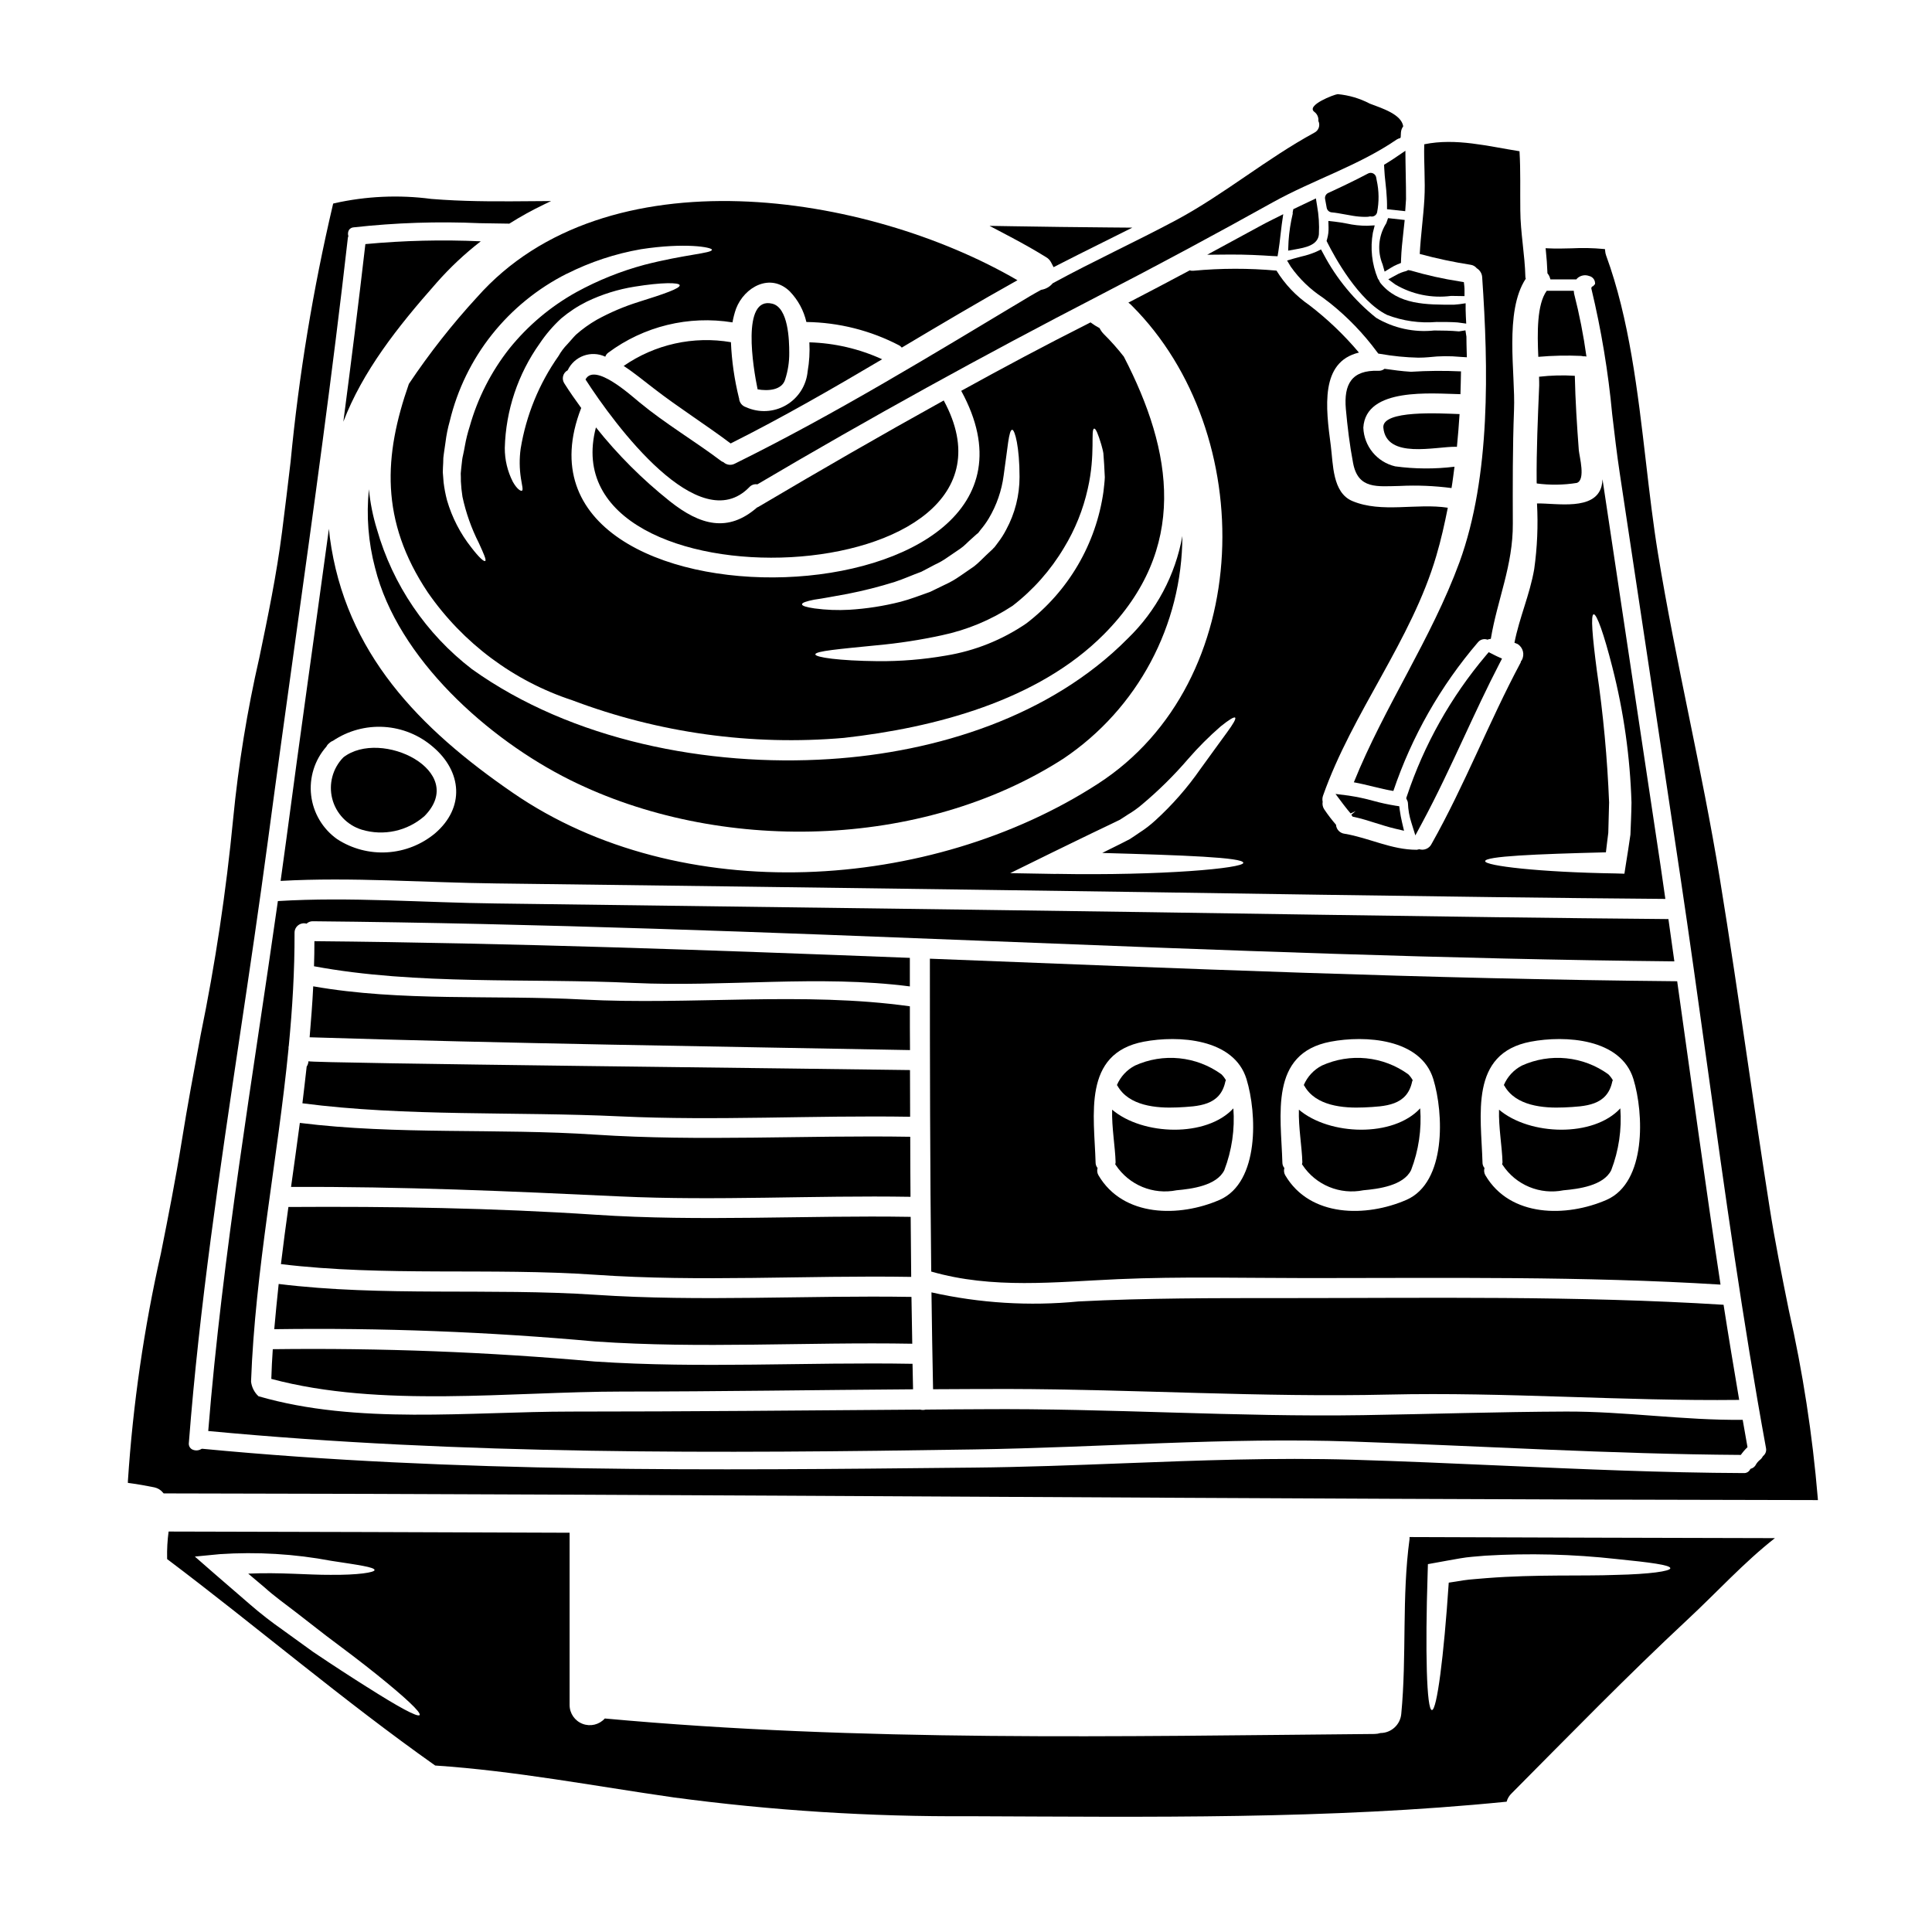 <?xml version="1.0" encoding="UTF-8"?>
<!-- Uploaded to: SVG Repo, www.svgrepo.com, Generator: SVG Repo Mixer Tools -->
<svg fill="#000000" width="800px" height="800px" version="1.1" viewBox="144 144 512 512" xmlns="http://www.w3.org/2000/svg">
 <g>
  <path d="m225.27 426.66c-0.355 3.25-0.742 6.473-1.129 9.723 27.363 3.57 56.531 2.156 84.148 3.465 25.637 1.203 51.27-0.316 76.902 0.105 0-4.102-0.035-8.238-0.035-12.375-19.285-0.32-159.41-1.801-159.41-2.336-0.031 0.508-0.195 0.996-0.477 1.418z"/>
  <path d="m218.45 479c27.332 3.32 55.758 0.918 83.301 2.824 27.898 1.945 55.797 0.105 83.727 0.566-0.035-5.301-0.105-10.629-0.141-15.91-27.895-0.461-55.723 1.309-83.586-0.566-27.117-1.801-54.203-2.227-81.32-2.051-0.695 5.019-1.379 10.078-1.98 15.137z"/>
  <path d="m221.13 458.55c29.168-0.141 58.055 1.133 87.156 2.512 25.672 1.203 51.336-0.32 77.008 0.105-0.035-5.301-0.07-10.629-0.07-15.91-27.859-0.461-55.652 1.27-83.48-0.566-25.914-1.73-52.574 0.105-78.281-3.109-0.742 5.644-1.551 11.312-2.332 16.969z"/>
  <path d="m402.06 385.09c-42.184-0.555-84.387-1.109-126.61-1.66-19.094-0.211-38.75-1.805-57.809-0.637-6.613 46.633-14.672 93.59-18.457 140.44 67.426 6.363 135.31 5.945 202.95 4.879 33.414-0.496 66.754-3.25 100.2-2.086 34.328 1.18 68.629 3.32 103 3.543v-0.004c0.523-0.738 1.113-1.422 1.77-2.051-0.426-2.402-0.852-4.805-1.273-7.246-15.695 0.176-31.219-2.262-46.918-2.191-17.895 0.07-35.781 0.672-53.672 0.953-33.66 0.531-67.285-1.84-100.95-1.574-5.023 0-10.004 0.07-14.992 0.105h-0.004c-0.477 0.125-0.973 0.125-1.449 0-30.832 0.227-61.695 0.523-92.543 0.523-26.941 0-56.605 3.543-82.805-4.066-1.098-1.02-1.797-2.398-1.969-3.887 1.098-29.629 7.039-58.801 9.934-88.219v-0.426c0-0.141 0.07-0.246 0.07-0.355 0.957-9.934 1.555-19.867 1.523-29.914v0.004c-0.016-0.793 0.348-1.543 0.977-2.023 0.625-0.48 1.445-0.637 2.203-0.418 0.449-0.422 1.047-0.648 1.664-0.637 120.29 1.133 240.54 9.445 360.82 10.629-0.531-3.746-1.062-7.457-1.574-11.207-61.375-0.527-122.74-1.699-184.09-2.473z"/>
  <path d="m226.05 418.89c53.07 1.66 106 2.402 159.11 3.394-0.035-3.891-0.035-7.742-0.035-11.598-28.105-3.961-58.199-0.281-86.66-1.801-23.516-1.27-48.227 0.602-71.457-3.5-0.215 4.519-0.582 9.008-0.953 13.504z"/>
  <path d="m385.12 405.41v-7.566c-52.609-2.051-105.19-3.938-157.8-4.422 0 2.227-0.035 4.457-0.105 6.648 27.117 5.055 57.105 3.109 84.625 4.418 24.238 1.137 49.188-2.191 73.277 0.922z"/>
  <path d="m216.68 496.25c28.395-0.398 56.789 0.688 85.066 3.254 28.004 1.945 55.969 0.105 84.012 0.598l-0.211-12.41c-27.969-0.457-55.863 1.312-83.797-0.562-27.719-1.84-56.395 0.527-83.898-2.867-0.43 4-0.82 7.996-1.172 11.988z"/>
  <path d="m510.94 215.98 1.668-1.02h0.004c0.559-0.352 1.145-0.66 1.758-0.91l0.895-0.359 0.031-0.961c0.082-2.363 0.336-4.68 0.605-7.129l0.355-3.305-4.41-0.492-0.395 1.145c-0.055 0.188-0.141 0.359-0.258 0.512-1.926 3.219-2.219 7.16-0.789 10.629z"/>
  <path d="m482.57 211.91 0.215-1.316c0.234-1.418 0.395-2.848 0.555-4.269 0.102-0.938 0.207-1.875 0.336-2.805l0.395-2.754-2.5 1.25c-1.367 0.68-2.731 1.367-4.043 2.106l-13.609 7.387 5.902-0.051c4.176-0.031 8.301 0.184 11.414 0.395z"/>
  <path d="m215.9 509.42c29.031 7.777 63.328 3.356 93.027 3.356 25.668 0 51.336-0.422 77.043-0.598-0.07-2.262-0.07-4.527-0.141-6.754-28.039-0.496-56.039 1.27-84.082-0.602v0.004c-28.41-2.543-56.934-3.637-85.457-3.277-0.176 2.621-0.32 5.234-0.391 7.871z"/>
  <path d="m243.41 294.53c5.977 23.973 29.984 45.398 51.691 56.184 39.32 19.555 93.09 18.582 130.75-5.691 19.641-13.207 31.441-35.309 31.488-58.977-1.852 10.363-6.922 19.879-14.496 27.191-20.402 20.613-50.598 30.125-79.027 31.93-32.207 2.051-68.273-4.879-94.789-23.867l-0.004-0.004c-12.137-9.336-20.949-22.324-25.141-37.051-1.066-3.449-1.773-7-2.117-10.594-0.719 7.004-0.164 14.078 1.641 20.879z"/>
  <path d="m558.55 437.48c5.621-0.285 11.383-0.426 12.73-6.894h-0.004c0.043-0.109 0.09-0.215 0.141-0.32-0.324-0.578-0.727-1.109-1.203-1.574-3.277-2.367-7.121-3.828-11.145-4.231-4.023-0.406-8.082 0.262-11.766 1.934-2.141 1.117-3.824 2.941-4.769 5.16 0.055 0.047 0.105 0.109 0.141 0.176 3.004 5.359 10.289 5.996 15.875 5.75z"/>
  <path d="m234.99 344.71c-2.824 2.887-3.941 7.039-2.945 10.953 1 3.914 3.965 7.027 7.828 8.211 5.789 1.746 12.07 0.383 16.617-3.606 11.738-11.918-11.523-23.301-21.5-15.559z"/>
  <path d="m546.14 314.65c1.488 0.898 1.992 2.82 1.129 4.332-0.035 0.105-0.105 0.141-0.176 0.211h-0.004c-0.016 0.137-0.055 0.27-0.105 0.395-8.41 15.742-14.812 32.461-23.582 48.02-0.586 1.23-1.984 1.848-3.289 1.449-0.207 0.066-0.418 0.113-0.633 0.141-6.691 0.035-12.621-3.148-19.129-4.242-1.246-0.137-2.219-1.148-2.301-2.402-1.121-1.285-2.16-2.644-3.109-4.066-0.398-0.59-0.551-1.316-0.422-2.019-0.121-0.539-0.086-1.105 0.105-1.625 7.777-22.051 23.453-41.145 30.016-63.562 1.238-4.172 2.191-8.449 3.043-12.73-8.238-1.27-17.539 1.484-25.281-1.766-5.34-2.227-5.094-9.867-5.727-14.672-1.348-10.148-2.867-22.207 7.457-24.68-3.926-4.664-8.348-8.891-13.188-12.594-3.492-2.406-6.441-5.516-8.66-9.125-7.332-0.664-14.711-0.652-22.043 0.035-0.32 0.039-0.648 0.004-0.953-0.105-5.41 2.902-10.82 5.727-16.266 8.559v-0.004c0.34 0.223 0.648 0.488 0.922 0.789 33.766 33.727 32.918 99.672-9.016 126.74-44.23 28.602-110.53 32.953-154.97 2.406-24.855-17.078-44.445-37.094-48.547-67.699-0.105-0.789-0.141-1.52-0.246-2.297-3.746 27.508-7.672 54.98-11.312 82.492l-1.488 10.816c18.844-1.059 38.223 0.461 57.07 0.672 42.219 0.523 84.422 1.078 126.61 1.66 61.098 0.789 122.2 1.945 183.29 2.441-0.426-2.867-0.816-5.691-1.234-8.559-5.129-34.188-10.266-68.402-15.418-102.64h-0.004c-0.023 0.605-0.105 1.211-0.246 1.801-1.73 6.644-12.02 4.492-17.113 4.594 0.32 5.824 0.07 11.66-0.742 17.434-1.18 6.789-3.938 12.836-5.234 19.484 0.254 0.109 0.539 0.215 0.789 0.32zm-286.82 50.172c-3.59 2.996-8.047 4.769-12.719 5.051-4.668 0.285-9.309-0.934-13.234-3.477-3.852-2.723-6.363-6.949-6.91-11.633s0.926-9.375 4.047-12.91c0.172-0.352 0.426-0.66 0.742-0.898 0.281-0.281 0.621-0.496 0.992-0.637 3.984-2.676 8.742-3.969 13.531-3.676 4.793 0.293 9.355 2.156 12.984 5.301 7.707 6.543 8.453 16.09 0.566 22.879zm164.52 10.785-12.129-0.211 10.926-5.371c1.84-0.887 3.711-1.801 5.59-2.723 3.465-1.695 6.856-3.32 10.113-4.875l2.438-1.18c0.672-0.426 1.312-0.848 1.969-1.27l-0.004-0.012c1.395-0.809 2.715-1.746 3.938-2.793 4.402-3.691 8.492-7.734 12.234-12.094 2.648-3.047 5.508-5.906 8.555-8.555 2.191-1.766 3.57-2.617 3.852-2.336 0.285 0.285-0.496 1.66-2.191 3.961-1.695 2.297-4.031 5.555-6.965 9.586v-0.004c-3.469 5.004-7.488 9.594-11.988 13.691-1.328 1.219-2.758 2.32-4.281 3.285-0.852 0.566-1.414 0.992-2.477 1.664-0.789 0.426-1.574 0.812-2.406 1.234-1.574 0.789-3.285 1.625-4.914 2.441 21.602 0.602 37.391 1.18 37.391 2.617 0.008 1.441-21.477 3.434-49.652 2.926zm145.74-5.727c0.211-1.695 0.395-3.394 0.633-5.164 0.07-2.625 0.141-5.277 0.211-7.953l0.008-0.004c-0.465-11.742-1.551-23.449-3.254-35.074-1.18-9.012-1.66-14.707-0.852-14.887 0.812-0.176 2.723 5.199 4.988 14.109v0.004c2.988 11.707 4.68 23.711 5.047 35.789-0.035 2.902-0.176 5.731-0.281 8.484-0.395 2.754-0.816 5.484-1.238 8.062l-0.355 2.297-2.297-0.07c-20.293-0.316-34.578-2.016-34.613-3.25 0-1.32 13.438-1.887 32-2.348z"/>
  <path d="m483.84 488.01c-18.035 0-35.996-0.035-53.992 0.887-13.043 1.277-26.211 0.465-39-2.406 0.109 8.559 0.25 17.113 0.426 25.672 6.613-0.035 13.227-0.07 19.836-0.07 33.66 0.07 67.18 2.262 100.87 1.484 31.094-0.707 61.984 1.766 92.922 1.414-1.418-8.379-2.828-16.797-4.137-25.211-38.961-2.438-77.926-1.77-116.93-1.77z"/>
  <path d="m456.01 437.48c5.621-0.285 11.387-0.426 12.73-6.894 0.039-0.109 0.086-0.215 0.141-0.32-0.324-0.578-0.727-1.109-1.199-1.574-3.277-2.367-7.125-3.828-11.148-4.231-4.023-0.406-8.082 0.262-11.766 1.934-2.137 1.117-3.824 2.941-4.773 5.16 0.059 0.047 0.105 0.109 0.141 0.176 3.004 5.359 10.289 5.996 15.875 5.75z"/>
  <path d="m563 238.32c0.215 0.016 0.43 0.051 0.637 0.105 0.266-0.031 0.535-0.008 0.789 0.07-0.777-5.633-1.875-11.215-3.285-16.723-0.043-0.234-0.066-0.469-0.074-0.707h-7.172c-2.617 3.606-2.512 11.172-2.227 17.5h-0.004c3.769-0.328 7.555-0.414 11.336-0.246z"/>
  <path d="m561.87 271.98c2.406-0.816 0.672-7.004 0.531-8.66-0.496-6.578-0.918-13.148-1.059-19.727-3.16-0.203-6.332-0.117-9.477 0.246 0.035 0.883 0.035 1.695 0.035 2.363-0.355 8.52-0.742 17.043-0.672 25.527h-0.004c-0.004 0.133 0.008 0.266 0.035 0.395 3.527 0.469 7.098 0.418 10.609-0.145z"/>
  <path d="m438.73 438.08c-0.141 4.703 0.812 9.84 0.918 13.969h-0.004c-0.012 0.18-0.051 0.359-0.105 0.527 0.07 0.07 0.141 0.105 0.176 0.211v0.004c1.723 2.574 4.172 4.582 7.035 5.766 2.863 1.18 6.016 1.484 9.055 0.875 3.961-0.355 10.629-1.199 12.66-5.336l-0.004-0.004c1.992-5.211 2.809-10.801 2.391-16.363-7.086 7.711-23.957 7.25-32.121 0.352z"/>
  <path d="m541.26 438.08c-0.141 4.703 0.816 9.84 0.922 13.969-0.016 0.18-0.051 0.359-0.105 0.527 0.07 0.07 0.141 0.105 0.176 0.211v0.004c1.719 2.578 4.168 4.586 7.031 5.769 2.867 1.184 6.016 1.488 9.055 0.879 3.961-0.355 10.629-1.199 12.66-5.336v-0.004c1.996-5.211 2.82-10.805 2.402-16.371-7.106 7.711-23.973 7.25-32.141 0.352z"/>
  <path d="m505.51 437.48c5.625-0.285 11.387-0.426 12.73-6.894 0.039-0.109 0.086-0.215 0.141-0.32-0.316-0.578-0.715-1.109-1.184-1.574-3.277-2.367-7.121-3.828-11.145-4.231-4.023-0.406-8.082 0.262-11.766 1.934-2.137 1.117-3.824 2.941-4.773 5.16 0.059 0.047 0.105 0.109 0.141 0.176 2.988 5.359 10.27 5.996 15.855 5.75z"/>
  <path d="m588.43 404.04c-66.016-0.602-132.03-3.398-198-5.977 0 27.551 0.035 55.191 0.355 82.91 16.301 4.699 32.848 2.754 49.535 2.016s33.52-0.285 50.277-0.285c36.488 0 72.906-0.531 109.36 1.73-4.066-26.766-7.707-53.637-11.488-80.402zm-121.17 57.918c-10.68 4.668-25.586 4.668-32.141-6.473-0.355-0.586-0.445-1.289-0.25-1.945-0.348-0.414-0.535-0.941-0.527-1.484-0.355-12.48-3.543-28.891 12.762-32 9.125-1.73 23.902-0.887 27.227 9.898 2.793 9.09 3.465 27.336-7.07 32.004zm49.5 0c-10.68 4.668-25.586 4.668-32.141-6.473h-0.004c-0.348-0.586-0.438-1.289-0.242-1.945-0.352-0.414-0.539-0.941-0.531-1.484-0.355-12.48-3.543-28.891 12.766-32 9.121-1.73 23.898-0.887 27.227 9.898 2.789 9.09 3.461 27.336-7.074 32.004zm53.039 0c-10.68 4.668-25.586 4.668-32.141-6.473h-0.004c-0.352-0.586-0.441-1.289-0.246-1.945-0.352-0.414-0.543-0.941-0.531-1.484-0.352-12.48-3.543-28.891 12.766-32 9.125-1.73 23.902-0.887 27.227 9.898 2.789 9.09 3.461 27.336-7.074 32.004z"/>
  <path d="m511.53 187.21-0.734 0.453 0.039 0.863c0.051 1.344 0.195 2.684 0.344 4.023 0.137 1.273 0.277 2.551 0.332 3.867 0.031 0.5 0.066 1.102 0.066 1.699v1.332l4.82 0.516 0.215-3.172c0-2.102-0.023-4.188-0.074-6.297-0.023-1.258-0.055-2.523-0.066-3.789l-0.027-2.754-2.297 1.559c-0.852 0.594-1.719 1.16-2.617 1.699z"/>
  <path d="m488.22 438.08c-0.141 4.703 0.812 9.84 0.918 13.969-0.016 0.18-0.051 0.359-0.105 0.527 0.07 0.07 0.141 0.105 0.176 0.211v0.004c1.723 2.574 4.172 4.582 7.039 5.762 2.863 1.184 6.016 1.488 9.051 0.879 3.961-0.355 10.629-1.199 12.652-5.336l0.004-0.004c2-5.211 2.824-10.805 2.406-16.371-7.106 7.719-23.973 7.258-32.141 0.359z"/>
  <path d="m271.41 207.95c-10.199-0.461-20.418-0.215-30.582 0.738-1.805 15.699-3.785 31.398-5.836 47.062 5.094-13.297 14.285-25.031 24.645-36.734h-0.004c3.562-4.055 7.504-7.762 11.777-11.066z"/>
  <path d="m352.06 244.61c0.754-2.305 1.125-4.715 1.098-7.141 0-3.254-0.211-11.918-4.492-12.988-8.266-2.051-5.059 17.113-3.891 22.699 2.793 0.496 6.414 0.223 7.285-2.57z"/>
  <path d="m421.21 212.14c0.559 0.32 1.02 0.793 1.324 1.363l0.676 1.301 1.309-0.668c3.481-1.793 7-3.543 10.5-5.289l9.055-4.519-6.137-0.051c-8.516-0.07-17-0.176-25.516-0.32l-6.184-0.102 5.473 2.883c3.559 1.879 6.664 3.648 9.5 5.402z"/>
  <path d="m339.86 249.52c0-0.035 0-0.035-0.035-0.07-1.199-4.84-1.91-9.785-2.121-14.766-9.934-1.703-20.141 0.559-28.426 6.297 2.789 1.801 5.266 3.891 7.953 5.938 6.613 5.117 13.719 9.582 20.398 14.602 13.754-6.894 27.012-14.531 40.148-22.309h0.004c-6.062-2.773-12.625-4.301-19.289-4.488 0.137 2.578-0.016 5.164-0.461 7.707-0.348 3.731-2.481 7.066-5.723 8.949-3.242 1.879-7.195 2.078-10.609 0.527-1.059-0.324-1.793-1.281-1.84-2.387z"/>
  <path d="m344.64 278.48c-7.676 6.691-15.027 4.809-23.195-1.695h0.004c-7.223-5.75-13.77-12.297-19.52-19.52-13.047 49.641 120.14 44.445 92.168-7.137-16.531 9.156-32.883 18.598-49.199 28.25v-0.004c-0.082 0.043-0.168 0.078-0.258 0.105z"/>
  <path d="m509.16 217.86c-1.605-3.856-2.07-8.09-1.332-12.203l0.484-1.93-1.988 0.098v0.004c-1.836 0.004-3.664-0.195-5.457-0.594-1.07-0.191-2.125-0.395-3.148-0.496l-1.691-0.188 0.051 1.699c0.035 1.027-0.086 2.055-0.367 3.047l-0.156 0.555 0.262 0.52c1.773 3.543 8.16 15.352 15.766 19.082h-0.004c4.18 1.605 8.668 2.246 13.133 1.871 2.012 0 3.91 0 5.543 0.121l2.305 0.312-0.094-1.887c-0.031-0.609-0.059-1.18-0.059-1.781v-1.719l-1.691 0.246-1.41 0.133c-7.266 0-14.797 0.082-19.516-5.797-0.145-0.234-0.266-0.48-0.371-0.734z"/>
  <path d="m517.54 551.9c-2.086 15.352-0.707 30.902-2.191 46.316v-0.004c-0.262 2.856-2.644 5.043-5.512 5.059-0.508 0.16-1.039 0.242-1.574 0.25-68.027 0.602-136.16 2.121-203.98-4.102-1.48 1.645-3.82 2.211-5.891 1.418-2.07-0.793-3.438-2.773-3.441-4.988v-45.656c-35.426-0.141-70.848-0.246-106.27-0.316h0.004c-0.32 2.348-0.449 4.715-0.395 7.082v0.211c23.863 17.996 46.598 37.441 71.035 54.711 21.176 1.414 41.934 5.406 62.934 8.414l-0.004 0.004c26.098 3.508 52.41 5.184 78.746 5.019 47.414 0.176 95.039 0.887 142.27-3.852v-0.004c0.234-0.852 0.699-1.621 1.348-2.227 15.379-15.484 30.582-31.094 46.527-45.965 7.871-7.316 14.957-15.164 23.223-21.648-32.273-0.07-64.551-0.164-96.824-0.285zm-276.29 39.176c-4.102-2.582-8.906-5.691-14.215-9.266-2.617-1.875-5.336-3.852-8.168-5.902l0.004-0.004c-2.981-2.074-5.848-4.309-8.594-6.691-3.32-2.863-6.578-5.691-9.688-8.379l-4.953-4.328 6.543-0.633 0.004-0.004c9.91-0.664 19.867-0.07 29.629 1.77 7.141 1.094 11.414 1.66 11.453 2.441 0 0.633-4.422 1.344-11.738 1.27-5.762 0.035-13.402-0.707-21.746-0.32 1.418 1.203 2.828 2.406 4.277 3.609 2.688 2.438 5.625 4.488 8.344 6.609s5.34 4.172 7.871 6.117c5.117 3.82 9.688 7.285 13.469 10.324 7.535 6.051 11.949 10.152 11.457 10.82-0.488 0.668-5.781-2.238-13.949-7.438zm281.09-30.125 0.07-2.441 2.191-0.395c2.051-0.395 4.172-0.742 6.328-1.133s4.328-0.496 6.578-0.703l0.004-0.004c11.637-0.699 23.309-0.406 34.895 0.883 8.805 0.887 14.25 1.574 14.25 2.441 0 0.789-5.512 1.574-14.391 1.766-8.871 0.355-21.109-0.176-34.293 0.852-2.086 0.211-4.207 0.285-6.223 0.598-1.312 0.211-2.547 0.426-3.816 0.602-1.312 19.73-3.148 33.766-4.457 33.766-1.418-0.027-1.805-15.551-1.137-36.234z"/>
  <path d="m625.73 541.02c-1.398-16.762-3.965-33.406-7.676-49.812-1.812-8.961-3.684-18.227-5.117-27.391-2.016-12.801-3.938-25.832-5.773-38.43-2.344-15.969-4.766-32.484-7.414-48.688-2.363-14.418-5.316-28.965-8.188-43.031-2.871-14.066-5.832-28.594-8.184-42.992-1.27-7.781-2.203-15.785-3.188-24.254-2.172-18.672-4.418-37.977-10.551-54.711l-0.004-0.004c-0.145-0.414-0.23-0.848-0.262-1.285l-0.031-0.395-0.395-0.043h0.004c-2.785-0.262-5.586-0.32-8.383-0.176-2.102 0.055-4.277 0.113-6.387 0l-0.582-0.031 0.062 0.574c0.207 1.969 0.355 3.965 0.422 5.902v0.164l0.105 0.129v0.008c0.266 0.34 0.465 0.727 0.582 1.141l0.105 0.348 6.894-0.004 0.145-0.207c0.848-0.84 2.106-1.109 3.223-0.691 0.898 0.199 1.547 0.977 1.574 1.895v0.242c-0.055 0.082-0.125 0.156-0.199 0.219-0.113 0.102-0.215 0.215-0.305 0.336-0.27 0.047-0.473 0.273-0.492 0.547l0.02 0.125c2.625 10.945 4.469 22.059 5.512 33.266 0.609 5.191 1.238 10.555 2.012 15.688 5.258 34.688 10.531 69.953 15.633 104.06l0.352 2.332c2.5 16.723 4.871 33.793 7.168 50.305 4.644 33.422 9.445 67.988 15.602 101.63 0.152 0.77-0.137 1.562-0.75 2.055l-0.117 0.145h-0.004c-0.176 0.352-0.426 0.656-0.734 0.895-0.469 0.379-0.859 0.844-1.148 1.375l-0.102 0.168h-0.004c-0.27 0.375-0.656 0.652-1.102 0.785l-0.172 0.062-0.09 0.16v0.004c-0.324 0.621-0.988 0.996-1.688 0.949-21.324-0.086-42.957-1.047-63.879-1.969-13.066-0.578-26.574-1.18-39.883-1.574-20.273-0.598-40.832 0.188-60.711 0.953-12.941 0.496-26.328 1.012-39.512 1.137l-2.906 0.027c-66.125 0.688-134.55 1.398-201.59-5.016h-0.156l-0.137 0.078h-0.004c-0.762 0.457-1.711 0.473-2.488 0.043-0.574-0.363-0.883-1.027-0.785-1.699 2.773-36.047 8.266-72.711 13.551-108.16 2.527-16.898 5.117-34.367 7.41-51.488 2.328-17.488 4.797-35.266 7.188-52.465 4.883-35.129 9.934-71.453 13.992-107.26l0.125-0.395-0.027-0.129 0.004 0.004c-0.152-0.531-0.07-1.105 0.219-1.574 0.289-0.379 0.73-0.617 1.203-0.645 11.094-1.23 22.27-1.602 33.418-1.105 2.566 0.043 5.117 0.094 7.703 0.121h0.145l0.121-0.078h0.004c2.891-1.824 5.883-3.477 8.965-4.957l1.969-0.953-4.656 0.035c-7.871 0.066-15.98 0.137-23.91-0.371l-3.148-0.223h-0.004c-8.586-1.137-17.305-0.742-25.75 1.156l-0.273 0.078-0.07 0.273c-5.269 22.418-9.016 45.168-11.211 68.094-0.723 6.121-1.477 12.445-2.269 18.613-1.441 11.336-3.766 22.52-6.016 33.332v-0.004c-3.223 14.062-5.539 28.316-6.938 42.672-1.852 19.262-4.731 38.41-8.625 57.363-1.73 9.27-3.523 18.859-5.023 28.234-1.574 9.801-3.543 19.816-5.484 29.52h0.004c-4.508 19.898-7.441 40.125-8.773 60.484v0.453l0.449 0.055c2.207 0.281 4.422 0.707 6.578 1.125h-0.004c0.91 0.199 1.723 0.703 2.305 1.43l0.148 0.172h0.223c71.875 0.102 144.96 0.496 215.63 0.879 72.77 0.395 148.02 0.789 222.02 0.891h0.523z"/>
  <path d="m492.32 179.16c-12.73 6.926-23.832 16.301-36.605 23.16-10.785 5.762-21.992 10.887-32.738 16.754-0.777 0.938-1.871 1.555-3.074 1.738-1.027 0.598-2.086 1.129-3.113 1.766-25.734 15.414-51.117 30.996-78.059 44.301-0.984 0.52-2.188 0.363-3.008-0.395-0.199-0.07-0.387-0.168-0.566-0.281-7.086-5.34-14.816-9.898-21.672-15.559-2.336-1.91-11.918-10.629-14.32-6.082 7.742 12.02 30.086 42.289 43.418 28.535 0.539-0.59 1.336-0.871 2.125-0.742 29.77-17.574 59.859-34.156 90.582-50.031 15.453-7.988 30.773-16.215 45.965-24.68 10.75-5.977 22.77-9.727 32.918-16.688 0.27-0.172 0.57-0.289 0.883-0.355 0.035-0.07 0.105-0.141 0.141-0.211 0.035-0.461 0.035-0.887 0.07-1.344h0.004c0.051-0.57 0.258-1.113 0.598-1.574-0.492-3.148-5.445-4.723-8.871-6.012-2.637-1.383-5.519-2.234-8.488-2.508-0.922 0.066-8.52 2.969-6.188 4.699 0.754 0.562 1.156 1.473 1.059 2.406 0.559 1.148 0.086 2.531-1.059 3.102z"/>
  <path d="m508.71 191.07c-0.07-0.469-0.363-0.879-0.785-1.098-0.426-0.223-0.934-0.223-1.359 0-3.66 1.941-7.394 3.695-10.566 5.16h-0.004c-0.613 0.281-0.957 0.949-0.832 1.613 0.141 0.734 0.281 1.504 0.422 2.309v0.004c0.113 0.656 0.652 1.156 1.316 1.219 1.129 0.102 2.258 0.312 3.394 0.52 0.75 0.137 1.504 0.277 2.25 0.395 1.051 0.176 2.109 0.27 3.172 0.281 0.254 0 0.512 0 0.789-0.023 0.215-0.02 0.426-0.059 0.637-0.113 0.059 0.016 0.117 0.027 0.176 0.035 0.734 0.109 1.434-0.352 1.621-1.07 0.555-2.828 0.52-5.738-0.105-8.547z"/>
  <path d="m510.6 257.34c0.816 8.449 13.859 4.953 19.285 5.059 0.07 0 0.141 0.035 0.211 0.035 0.281-2.902 0.527-5.801 0.703-8.699-5.133-0.176-20.621-1.133-20.199 3.606z"/>
  <path d="m511.91 218.02 1.852 1.367c4.457 2.637 9.672 3.703 14.805 3.031l3.543 0.055v-1.477c0.008-0.375-0.008-0.75-0.047-1.125l-0.125-1.102-1.098-0.184v-0.004c-4.391-0.676-8.727-1.641-12.988-2.891l-0.672-0.117-0.531 0.27-0.004-0.004c-0.945 0.223-1.852 0.582-2.695 1.07z"/>
  <path d="m531.18 242.42c-4.422-0.211-8.848-0.176-13.262 0.105-2.363-0.141-4.699-0.461-7-0.789-0.457 0.371-1.035 0.559-1.625 0.527-7.109-0.246-9.195 3.574-8.629 10.113 0.426 4.723 1.023 9.656 1.91 14.289 1.309 7.086 6.434 6.223 12.48 6.117v-0.004c4.547-0.219 9.102-0.027 13.613 0.562 0.32-1.875 0.531-3.781 0.789-5.656h-0.004c-5.219 0.645-10.496 0.613-15.707-0.094-4.809-1.117-8.27-5.32-8.449-10.254 0.633-10.785 18.137-9.016 25.738-8.875 0.07-2.016 0.105-4.031 0.145-6.043z"/>
  <path d="m486.07 214.68c2.277 3.223 5.144 5.992 8.445 8.16 0.691 0.52 1.375 1.031 2.031 1.543 4.656 3.731 8.812 8.051 12.355 12.852l0.359 0.469 0.582 0.09c3.301 0.582 6.644 0.914 9.996 0.992 0.969 0 1.938-0.043 2.91-0.133l-0.004-0.004c2.754-0.312 5.531-0.336 8.285-0.074l1.699 0.105-0.047-1.711c-0.031-1.262-0.066-2.488-0.066-3.746l-0.262-1.676-1.711 0.277c-2.152-0.207-4.371-0.227-6.523-0.242l0.004-0.004c-5.371 0.582-10.785-0.598-15.43-3.356-5.758-4.613-10.504-10.359-13.945-16.887l-0.668-1.234-1.266 0.609h-0.004c-1.266 0.547-2.586 0.973-3.934 1.27-0.652 0.164-1.309 0.336-1.949 0.52l-1.84 0.539z"/>
  <path d="m502.44 360.41 0.594 0.133c1.828 0.395 3.672 0.988 5.465 1.551 1.789 0.562 3.5 1.102 5.266 1.52l2.316 0.543-0.543-2.316c-0.234-1.016-0.438-2.062-0.574-3.078l-0.148-1.102-1.102-0.16v-0.004c-1.949-0.316-3.879-0.738-5.781-1.266-2.152-0.598-4.34-1.062-6.547-1.391l-3.457-0.438 2.086 2.785c0.633 0.848 1.301 1.652 1.914 2.383l1.344-0.625-1.156 0.953z"/>
  <path d="m518.04 362.04 1.043 3.348 1.664-3.086c4.062-7.531 7.719-15.398 11.254-23.008 2.973-6.398 6.047-13.02 9.336-19.375l0.711-1.379-1.414-0.645c-0.246-0.113-0.496-0.238-0.73-0.363l-1.383-0.695-0.758 0.895c-9.273 10.98-16.375 23.625-20.922 37.262l-0.184 0.555 0.238 0.527c0.129 0.223 0.203 0.469 0.219 0.727 0.059 1.781 0.371 3.547 0.926 5.238z"/>
  <path d="m520.25 211.3c4.438 1.203 8.934 2.16 13.473 2.867 0.641 0.086 1.223 0.414 1.629 0.918 0.859 0.516 1.406 1.434 1.445 2.438 1.629 23.762 2.297 52.613-6.012 75.453-7.477 20.363-19.906 38.258-28 58.34 3.543 0.637 6.961 1.73 10.465 2.297l0.004 0.004c4.891-14.453 12.504-27.836 22.434-39.422 0.609-0.738 1.617-1.008 2.512-0.676 0.277-0.125 0.578-0.195 0.883-0.211 1.73-10.43 5.902-19.445 5.832-30.547-0.031-10.078-0.066-20.117 0.32-30.195 0.395-9.543-2.648-25.949 3.113-34.719v-0.004c-0.059-0.148-0.094-0.305-0.105-0.461-0.141-5.902-1.309-11.738-1.344-17.605-0.07-5.269 0.102-10.465-0.211-15.699-8.344-1.309-16.832-3.57-25.246-1.84-0.141 4.844 0.32 9.656 0.035 14.531-0.285 4.879-0.977 9.688-1.227 14.531z"/>
  <path d="m270.42 222.76c-6.602 7.188-12.641 14.871-18.066 22.98-6.613 18.895-7.742 36.168 5.023 55.262 9.301 13.43 22.73 23.461 38.254 28.566 22.957 8.684 47.574 12.094 72.027 9.977 23.969-2.688 51.371-9.797 68.91-27.473 22.434-22.629 18.312-48.336 5.266-73.543l0.004-0.004c-1.66-2.129-3.453-4.148-5.375-6.047-0.43-0.445-0.789-0.961-1.062-1.52-0.836-0.445-1.641-0.957-2.406-1.523-0.285 0.141-0.562 0.285-0.883 0.461-11.246 5.66-22.348 11.598-33.379 17.68 34.293 62.723-125.13 67.426-100.73 4.598h0.004c0-0.02 0.016-0.035 0.035-0.035-1.555-2.156-3.074-4.277-4.492-6.543l0.004 0.004c-0.379-0.57-0.496-1.27-0.328-1.93 0.168-0.664 0.609-1.223 1.211-1.539 1.758-3.746 6.223-5.363 9.973-3.606 0.145-0.426 0.418-0.797 0.785-1.059 9.438-7.016 21.312-9.91 32.918-8.031 0.219-1.234 0.535-2.453 0.953-3.641 2.191-5.727 9.09-9.617 14.285-4.527l-0.004 0.004c2.152 2.246 3.656 5.031 4.352 8.062 8.59 0.113 17.031 2.242 24.645 6.223 0.242 0.152 0.457 0.34 0.637 0.562 10.148-6.047 20.332-12.09 30.656-17.855-39.824-23.191-109.09-34.117-143.21 4.496zm155.55 66.398c2.945-4.828 5.07-10.109 6.297-15.629 2.121-9.227 0.668-15.875 1.73-15.945 0.426 0 1.023 1.484 1.84 4.172 0.176 0.707 0.426 1.449 0.566 2.336 0.07 0.883 0.141 1.875 0.207 2.934 0.066 1.059 0.105 2.227 0.176 3.434-0.035 1.18-0.211 2.441-0.352 3.781l0.004-0.004c-1.953 13.891-9.297 26.449-20.438 34.969-6.391 4.371-13.664 7.281-21.305 8.527-5.988 1.043-12.059 1.539-18.141 1.484-10.234-0.105-16.477-1.023-16.477-1.801 0-0.883 6.328-1.414 16.262-2.406h0.004c5.789-0.527 11.539-1.414 17.219-2.648 6.695-1.406 13.062-4.059 18.777-7.816 5.473-4.223 10.098-9.445 13.629-15.387zm-66.172 13.754c2.156-0.285 5.164-0.883 8.77-1.52 4.238-0.828 8.43-1.891 12.551-3.184 2.297-0.738 4.598-1.801 7.039-2.684 1.129-0.602 2.336-1.203 3.5-1.84h-0.004c1.23-0.555 2.402-1.23 3.5-2.016 1.133-0.789 2.227-1.523 3.324-2.262 1.098-0.738 1.945-1.73 2.898-2.547l1.418-1.273 0.355-0.281 0.141-0.141 0.598-0.789c0.801-0.941 1.523-1.945 2.156-3.004 2.074-3.488 3.414-7.363 3.938-11.387 1.062-7.215 1.348-12.09 2.262-12.09 0.707 0 1.945 4.562 1.945 12.48 0.008 4.887-1.211 9.703-3.543 14-0.613 1.191-1.336 2.328-2.156 3.391l-0.602 0.816-0.07 0.07-0.246 0.355-0.207 0.176-0.355 0.395-1.594 1.484c-1.059 0.988-2.086 2.121-3.285 3.039-1.234 0.852-2.477 1.699-3.746 2.582h-0.008c-1.246 0.875-2.57 1.633-3.957 2.262-1.348 0.637-2.652 1.309-3.938 1.91-2.723 0.957-5.305 1.969-7.816 2.617-4.461 1.133-9.016 1.844-13.609 2.121-3.07 0.172-6.148 0.055-9.195-0.355-2.156-0.32-3.32-0.672-3.32-1.094 0-0.422 1.137-0.809 3.258-1.234zm-46.598-78.883c-3.84 1.199-7.547 2.781-11.07 4.723-1.965 1.133-3.812 2.457-5.508 3.961-0.816 0.816-1.488 1.695-2.297 2.547h-0.004c-0.895 0.918-1.668 1.953-2.297 3.074-5.164 7.324-8.598 15.727-10.043 24.57-0.363 2.613-0.336 5.266 0.07 7.871 0.285 1.875 0.668 3.109 0.246 3.285-0.355 0.105-1.312-0.461-2.406-2.406l0.004 0.004c-1.41-2.769-2.137-5.836-2.121-8.945 0.262-9.945 3.484-19.586 9.254-27.688 1.629-2.43 3.543-4.66 5.699-6.641 2.074-1.75 4.356-3.246 6.785-4.453 4.004-1.93 8.27-3.262 12.66-3.961 7.285-1.18 11.777-1.129 11.953-0.395 0.172 0.848-4.137 2.332-10.926 4.453zm-18.988-7.477c6.195-3.125 12.82-5.316 19.656-6.508 11.707-1.801 18.773-0.531 18.809 0.141 0 0.953-7.211 1.234-17.926 3.996h0.004c-6.254 1.68-12.281 4.102-17.961 7.211-6.84 3.789-12.879 8.867-17.789 14.957-4.84 6.133-8.422 13.16-10.535 20.684-0.539 1.676-0.961 3.383-1.27 5.117-0.141 0.848-0.32 1.695-0.496 2.512-0.094 0.371-0.164 0.746-0.215 1.129l-0.141 1.234c-0.07 0.816-0.211 1.699-0.246 2.441 0.035 0.707 0.035 1.418 0.035 2.086 0.066 1.375 0.207 2.742 0.422 4.102 0.914 4.246 2.367 8.359 4.332 12.234 1.309 2.867 2.051 4.527 1.695 4.773-0.355 0.246-1.695-0.988-3.676-3.57-2.934-3.707-5.117-7.945-6.438-12.48-0.414-1.57-0.719-3.164-0.914-4.773-0.07-0.883-0.141-1.766-0.211-2.688 0-0.848 0.07-1.625 0.105-2.508l0.035-1.273c0.035-0.633 0.141-0.918 0.176-1.414 0.137-0.887 0.281-1.801 0.395-2.723v-0.004c0.23-1.898 0.609-3.781 1.133-5.621 2.012-8.387 5.836-16.23 11.207-22.98 5.363-6.731 12.125-12.219 19.812-16.094z"/>
  <path d="m493.52 206.07c0.133-2.516-0.027-5.039-0.477-7.519l-0.316-1.969-5.984 2.848-0.148 0.734c-0.031 0.141-0.031 0.289 0 0.434-0.574 2.387-0.945 4.816-1.113 7.266l-0.109 2.555 1.918-0.34c2.527-0.449 5.996-1.059 6.231-4.008z"/>
 </g>
</svg>